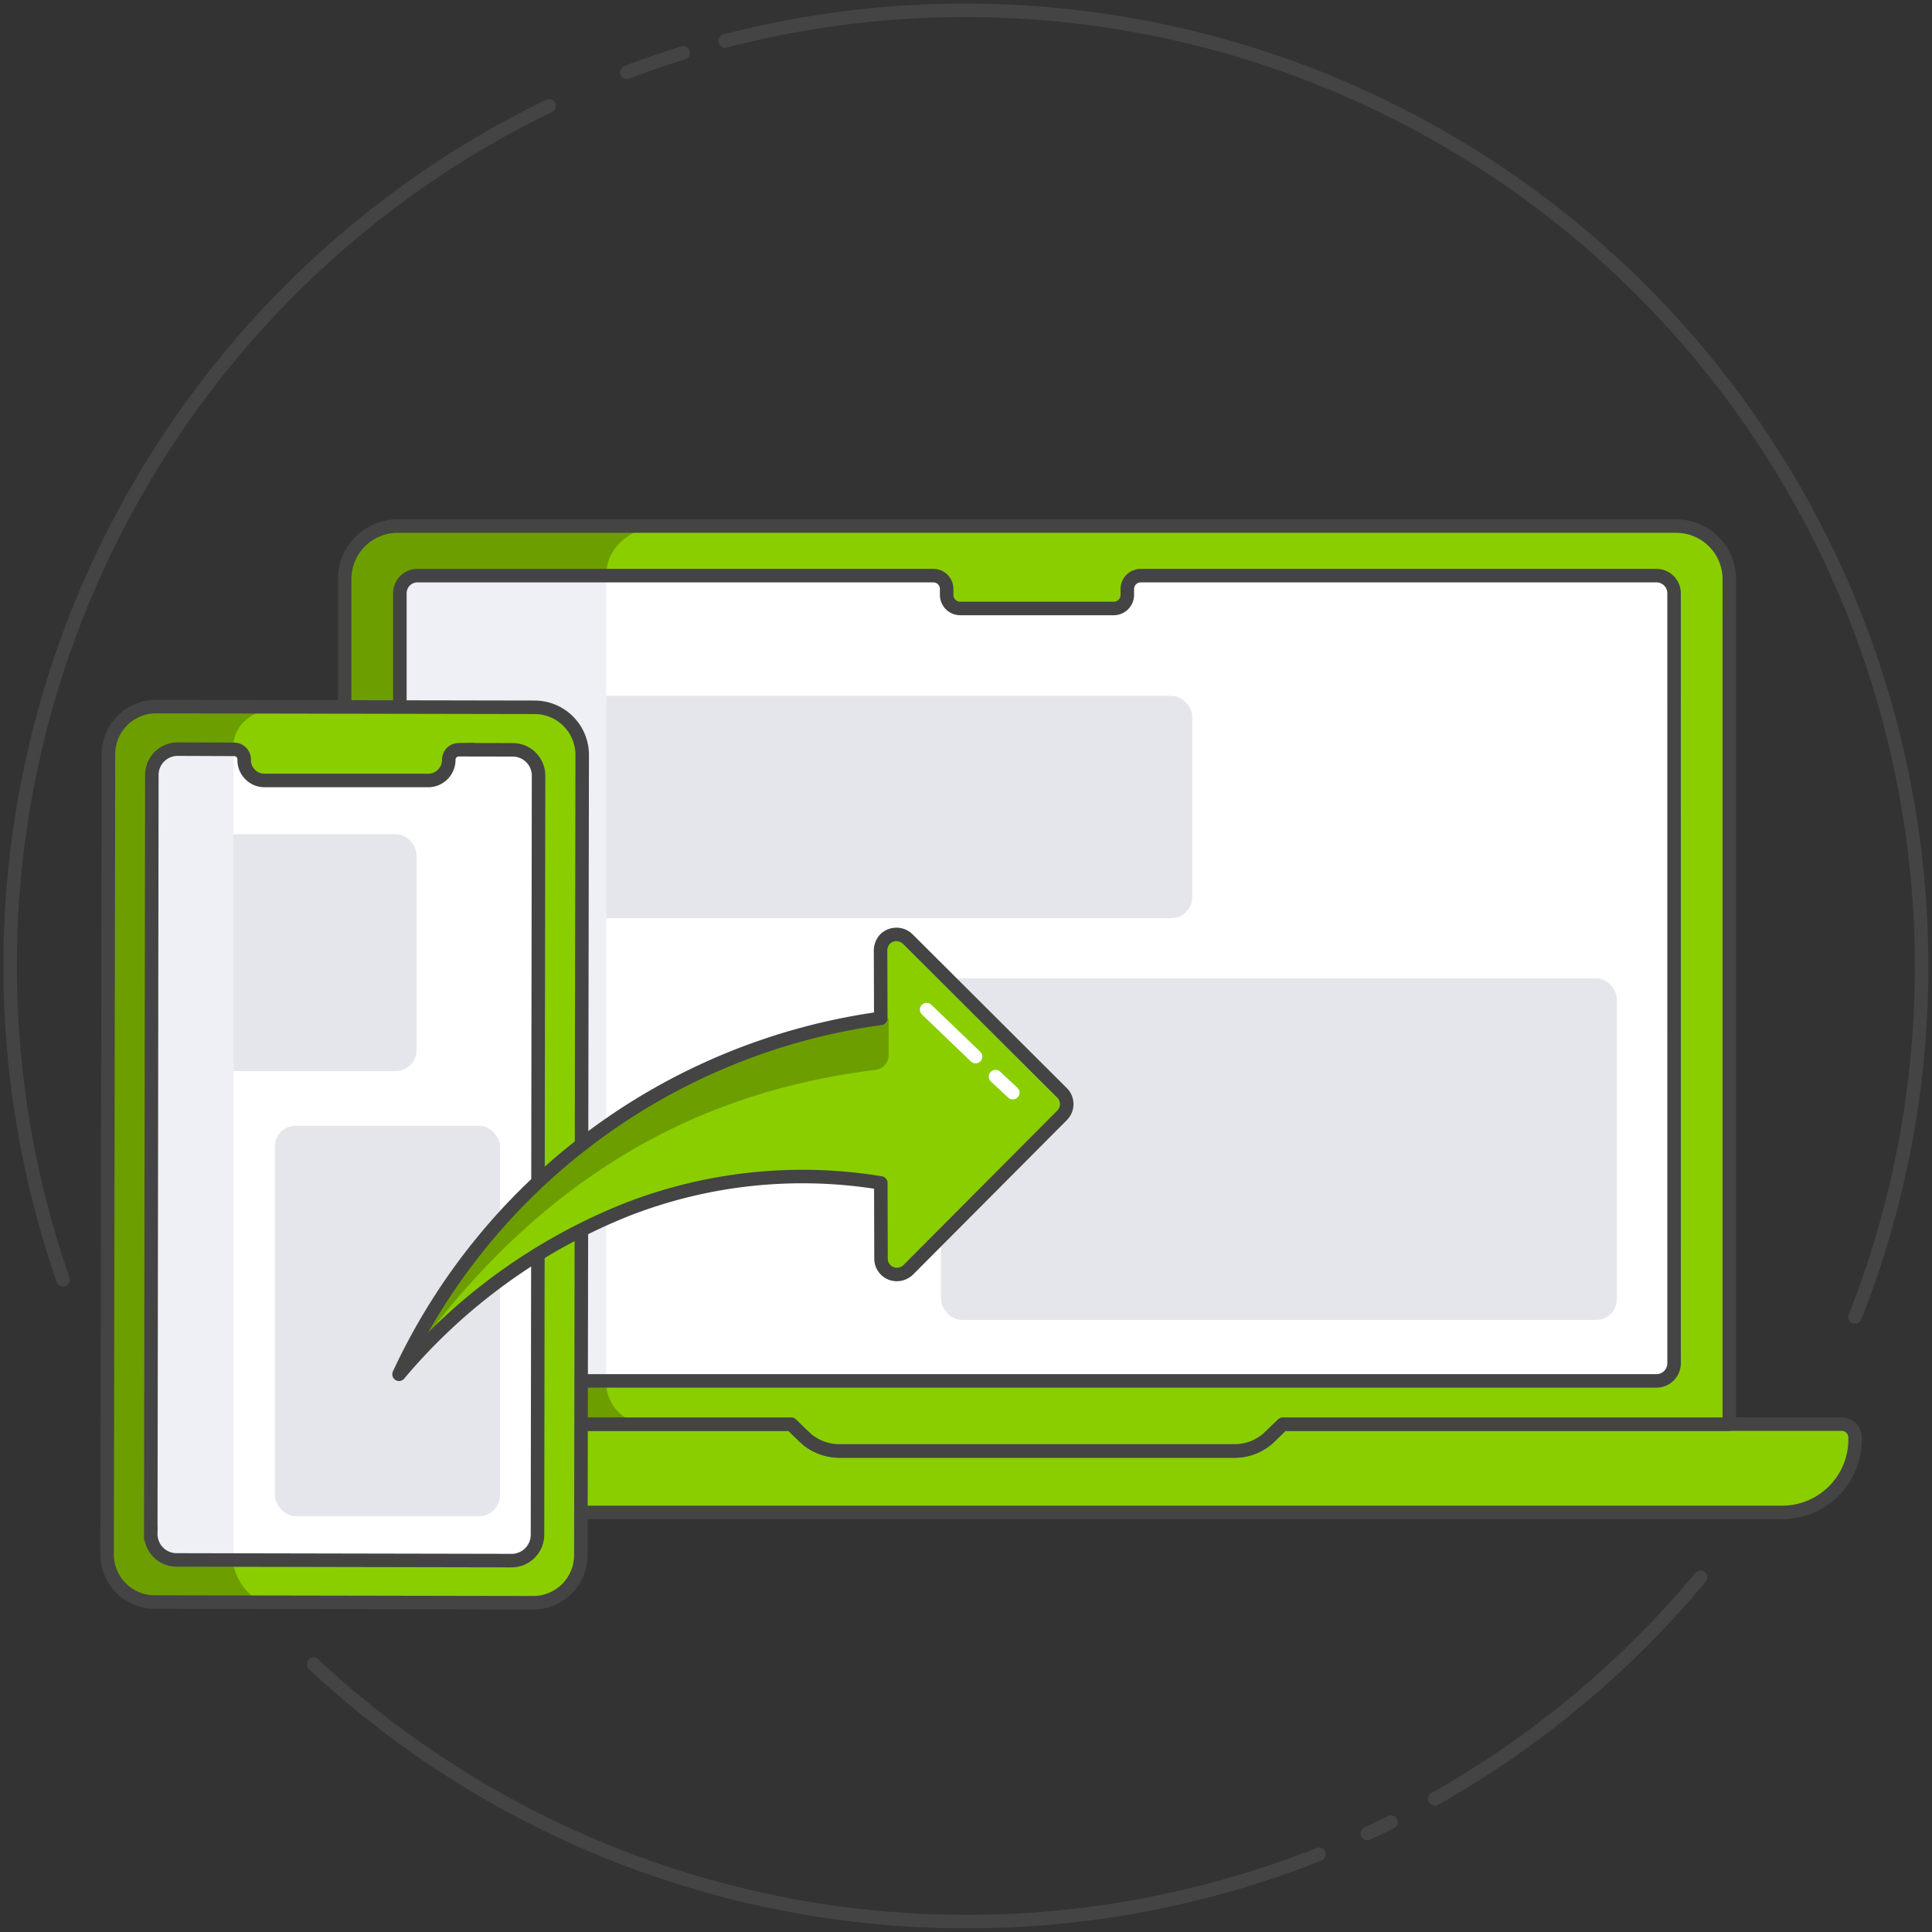 <svg xmlns="http://www.w3.org/2000/svg" xmlns:xlink="http://www.w3.org/1999/xlink" viewBox="0 0 93 93" xmlns:v="https://vecta.io/nano"><rect x="0" y="0" width="93" height="93" fill="#333333" stroke="none"/><style><![CDATA[.A{isolation:isolate}.G{mix-blend-mode:multiply}.K{stroke-width:.65}.L{stroke:#444}.M{stroke-linejoin:round}.N{fill:#8ace00}.O{fill:#eef0f5}.P{fill:#6d9e00}.Q{stroke-linecap:round}.R{stroke-miterlimit:10}]]></style><g class="A"><g fill="none" class="K L M Q"><path d="M3.038 61.606A46.01 46.01 0 0 1 26.429 5.098m37.06 84.163a46.057 46.057 0 0 1-48.395-9.151m51.864 7.602q-.566.281-1.14.547m16.039-12.331a46.216 46.216 0 0 1-12.78 10.66M34.911 1.972a46.03 46.03 0 0 1 54.388 61.42M30.178 3.48q1.337-.507 2.712-.933"/></g><g fill="#fff"><path d="M17.927 26.665h63.938v41.136H17.927z"/><use xlink:href="#B"/></g><path d="M25.739 68.555c0 2.764 2.791 4.249 2.791 4.249H14.058a3.508 3.508 0 0 1-3.516-3.506v-.094a.652.652 0 0 1 .649-.649z" class="O"/><use xlink:href="#B" class="N"/><use xlink:href="#B" fill="none" class="K L M"/><g fill="#e4e6eb"><rect x="24.859" y="33.494" width="32.532" height="10.701" rx="1"/><rect x="45.299" y="47.091" width="32.532" height="16.447" rx="1"/></g><path class="G O" d="M29.182 27.703h-9.133a.797.797 0 0 0-.797.797v37.182a.797.797 0 0 0 .797.797h9.133z"/><use xlink:href="#C" class="N"/><path d="M20.096 27.709h9.084c0-1.875 2.093-2.386 2.093-2.386h-12.15a2.553 2.553 0 0 0-2.533 2.553v40.678h14.683a2.012 2.012 0 0 1-2.093-2.082h-9.084a.844.844 0 0 1-.848-.848V28.546a.842.842 0 0 1 .848-.837z" class="P"/><use xlink:href="#C" fill="none" class="K L M"/><path d="M8.358 35.04l16.54.031c.532.001 1.041.213 1.416.59s.585.887.584 1.418l-.069 36.943c-.002 1.106-.901 2.002-2.007 2l-16.539-.031c-.531-.001-1.041-.213-1.416-.59s-.585-.887-.584-1.418l.069-36.944c.002-1.106.9-2.001 2.007-2z" fill="#fff"/><g fill="#e4e6eb"><rect x="9.213" y="40.155" width="10.838" height="11.404" rx="1"/><rect x="13.231" y="54.192" width="10.838" height="18.79" rx="1"/></g><path class="G O" d="M11.24 36.008l-2.704-.004a1.245 1.245 0 0 0-1.227 1.262l-.051 36.5a1.245 1.245 0 0 0 1.223 1.266l2.76.004z"/><use xlink:href="#D" class="N"/><path d="M7.521 77.112h-.073a1.833 1.833 0 0 1-.228-.009 2.245 2.245 0 0 1-2.015-2.233l.064-38.617a2.26 2.26 0 0 1 2.023-2.233 1.815 1.815 0 0 1 .228-.009h.073l5.78.018s-2.151.2-2.151 2.001c-.073-.036-2.665-.024-2.665-.024a1.288 1.288 0 0 0-1.295 1.294l-.006 36.525a1.292 1.292 0 0 0 1.285 1.294h2.661a2.672 2.672 0 0 0 1.369 2.001z" class="P"/><use xlink:href="#D" fill="none" class="K L R"/><use xlink:href="#E" class="N"/><path d="M19.207 66.152c7.19-10.44 15.544-13.733 22.931-14.65a.72.72 0 0 0 .637-.717V49.02a30.694 30.694 0 0 0-23.568 17.131z" class="P"/><g fill="none" class="K"><use xlink:href="#E" class="L M"/><g stroke="#fff" class="Q R"><path d="M44.604 48.599l2.357 2.262m.961.963l.83.773"/></g></g></g><defs ><path id="B" d="M89.299 69.2v.1a3.512 3.512 0 0 1-3.516 3.503H14.056A3.512 3.512 0 0 1 10.54 69.3v-.1a.649.649 0 0 1 .648-.648h26.9l.595.582a2.441 2.441 0 0 0 1.732.714h19.009a2.441 2.441 0 0 0 1.732-.714l.595-.582h26.901a.649.649 0 0 1 .648.648z"/><path id="C" d="M80.7 25.323H19.123a2.553 2.553 0 0 0-2.533 2.553v40.678h21.495l.596.576.178.167a3.233 3.233 0 0 0 .398.262 2.57 2.57 0 0 0 .439.178 2.346 2.346 0 0 0 .712.105h19.015a2.541 2.541 0 0 0 .931-.178 2.821 2.821 0 0 0 .618-.366c.063-.052.115-.115.178-.167l.597-.576h21.496V27.877a2.555 2.555 0 0 0-2.543-2.553zm-.115 40.301a.851.851 0 0 1-.848.848H20.096a.844.844 0 0 1-.848-.848v-37.12a.523.523 0 0 1 .021-.125.844.844 0 0 1 .827-.67H44.92a.643.643 0 0 1 .649.639v.293a.654.654 0 0 0 .659.649h7.388a.652.652 0 0 0 .649-.649v-.293a.646.646 0 0 1 .659-.639h24.812a.849.849 0 0 1 .848.837z"/><path id="D" d="M25.663 77.151l-18.218-.034a2.293 2.293 0 0 1-2.289-2.297l.065-38.518a2.293 2.293 0 0 1 2.297-2.289l18.219.034a2.293 2.293 0 0 1 2.288 2.297l-.065 38.518a2.293 2.293 0 0 1-2.297 2.289zM8.538 36.061a1.244 1.244 0 0 0-1.229 1.262l-.051 36.501a1.245 1.245 0 0 0 1.223 1.266l16.165.032a1.245 1.245 0 0 0 1.227-1.262l.051-36.5a1.245 1.245 0 0 0-1.223-1.266l-2.622-.005a.483.483 0 0 0-.476.486h0a.993.993 0 0 1-.972.995h-7.914a.983.983 0 0 1-.964-.995v-.013a.483.483 0 0 0-.473-.49z"/><path id="E" d="M51.126 53.688l-7.409 7.441a.795.795 0 0 1-.544.22.762.762 0 0 1-.764-.764l-.01-3.642a23.258 23.258 0 0 0-12.213 1.277 27.719 27.719 0 0 0-10.978 7.932A30.107 30.107 0 0 1 42.398 49.02v-.042l-.011-3.234a.815.815 0 0 1 .22-.544.784.784 0 0 1 1.088 0l7.43 7.409a.761.761 0 0 1 0 1.078z"/></defs></svg>